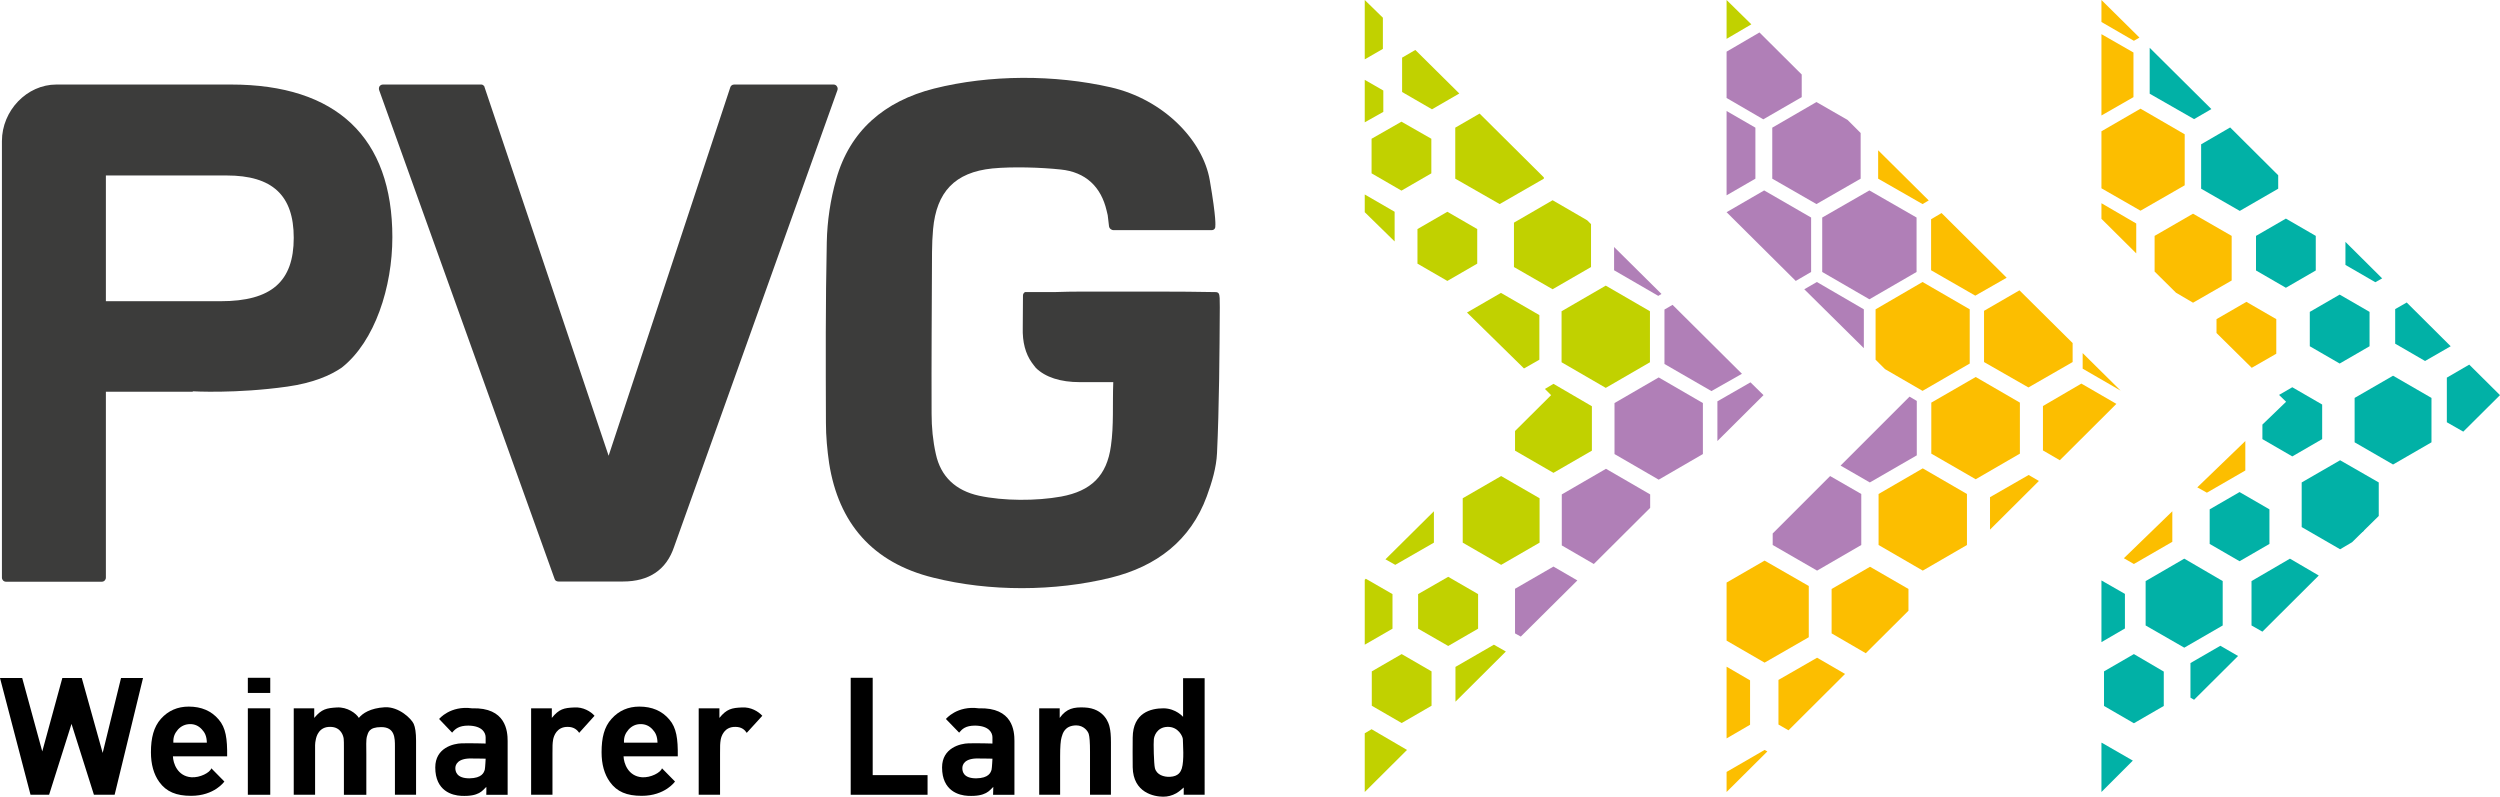 <?xml version="1.0" encoding="UTF-8" standalone="no"?> <svg xmlns:inkscape="http://www.inkscape.org/namespaces/inkscape" xmlns:sodipodi="http://sodipodi.sourceforge.net/DTD/sodipodi-0.dtd" xmlns="http://www.w3.org/2000/svg" xmlns:svg="http://www.w3.org/2000/svg" width="300pt" height="95.602pt" viewBox="0 0 300 95.602" version="1.1" id="svg5495" sodipodi:docname="PVG Weimarer Land Logo 27.03.2023.svg" inkscape:version="1.2.2 (732a01da63, 2022-12-09)"><defs id="defs1415"></defs><path fill-rule="nonzero" fill="#3c3c3b" fill-opacity="1" d="m 35.249,28.537 c 0,5.251 -2.69,7.608 -8.761,7.608 H 12.706 V 21.057 h 14.499 c 5.482,0 8.044,2.382 8.044,7.48 m 11.835,-0.051 c 0,-11.989 -6.686,-18.342 -19.366,-18.342 H 6.763 c -3.535,0 -6.532,3.125 -6.532,6.788 v 52.387 c 0,0.256 0.205,0.487 0.487,0.487 H 12.219 c 0.282,0 0.487,-0.231 0.487,-0.487 V 47.007 h 10.426 v -0.051 c 0,0 5.175,0.307 11.348,-0.564 3.074,-0.435 5.149,-1.332 6.532,-2.28 3.996,-3.151 6.071,-9.709 6.071,-15.626" id="path5097" style="stroke-width:6.558"></path><path fill-rule="nonzero" fill="#3c3c3b" fill-opacity="1" d="m 145.837,27.128 c 0,0 0.154,-0.769 -0.666,-5.508 -0.82,-4.765 -5.508,-9.683 -11.886,-11.143 -6.737,-1.537 -14.499,-1.537 -21.211,0.154 -5.943,1.511 -10.093,5.047 -11.733,10.887 -0.692,2.434 -1.076,5.021 -1.127,7.531 -0.154,7.224 -0.128,14.474 -0.102,21.698 0,1.614 0.154,3.253 0.384,4.842 1.127,7.173 5.2,11.937 12.501,13.731 6.737,1.691 14.55,1.665 21.313,0 5.482,-1.358 9.555,-4.457 11.502,-9.76 0.615,-1.665 1.153,-3.458 1.23,-5.2 0.256,-5.38 0.307,-12.117 0.333,-17.496 0,-1.921 0,-1.819 -0.973,-1.819 -3.433,-0.077 -9.171,-0.051 -12.604,-0.051 -2.024,0 -4.073,-0.026 -6.122,0.051 h -3.663 c -0.154,0.077 -0.256,0.231 -0.256,0.41 l -0.026,3.868 c -0.051,1.742 0.333,3.125 1.076,4.176 0.102,0.154 0.205,0.282 0.307,0.41 0.077,0.077 0.128,0.154 0.179,0.231 1.153,1.127 2.946,1.716 5.303,1.716 h 3.996 c -0.102,2.613 0.077,5.175 -0.282,7.659 -0.487,3.586 -2.382,5.405 -5.969,6.071 -2.972,0.538 -6.917,0.538 -9.863,-0.102 -2.792,-0.615 -4.585,-2.28 -5.175,-4.995 -0.359,-1.588 -0.512,-3.228 -0.512,-4.842 -0.026,-6.455 0.026,-12.937 0.051,-19.392 0,-0.922 0.051,-1.844 0.128,-2.767 0.41,-4.432 2.587,-6.814 7.122,-7.275 2.408,-0.231 5.815,-0.128 8.197,0.128 2.997,0.307 4.842,2.075 5.508,4.944 0.051,0.179 0.077,0.359 0.128,0.538 l 0.154,1.306 c 0.026,0.282 0.282,0.487 0.538,0.487 h 11.784 c 0.282,0 0.461,-0.205 0.435,-0.487" id="path5099" style="stroke-width:6.558"></path><path fill-rule="nonzero" fill="#3c3c3b" fill-opacity="1" d="m 100.418,10.349 c -0.077,-0.128 -0.231,-0.205 -0.384,-0.205 H 88.097 c -0.231,0 -0.41,0.154 -0.461,0.333 L 73.034,54.692 58.099,10.324 c -0.102,-0.102 -0.205,-0.179 -0.333,-0.179 H 45.957 c -0.179,0 -0.307,0.077 -0.41,0.205 -0.077,0.128 -0.102,0.307 -0.051,0.461 l 21.057,58.663 c 0.051,0.205 0.256,0.307 0.461,0.307 h 7.736 c 3.151,0 5.226,-1.409 6.148,-4.176 L 100.495,10.81 c 0.051,-0.154 0.026,-0.333 -0.077,-0.461" id="path5101" style="stroke-width:6.558"></path><path fill-rule="nonzero" fill="#01b1a6" fill-opacity="1" d="m 270.72,28.307 v 4.15 l 3.586,2.075 3.586,-2.075 v -4.15 l -3.586,-2.075 z m 0,0" id="path5103" style="stroke-width:6.558"></path><path fill-rule="nonzero" fill="#b07fb7" fill-opacity="1" d="m 199.735,37.145 v 6.532 l 5.636,3.253 3.663,-2.075 -8.326,-8.274 z m 0,0" id="path5105" style="stroke-width:6.558"></path><path fill-rule="nonzero" fill="#b07fb7" fill-opacity="1" d="m 216.514,34.711 7.147,7.07 v -4.662 l -5.636,-3.279 z m 0,0" id="path5107" style="stroke-width:6.558"></path><path fill-rule="nonzero" fill="#fcbe00" fill-opacity="1" d="m 225.07,37.119 v 6.046 l 1.127,1.127 4.509,2.613 5.661,-3.279 v -6.507 l -5.661,-3.279 z m 0,0" id="path5109" style="stroke-width:6.558"></path><path fill-rule="nonzero" fill="#b07fb7" fill-opacity="1" d="m 206.088,48.16 v 4.765 l 5.533,-5.508 -1.563,-1.537 z m 0,0" id="path5111" style="stroke-width:6.558"></path><path fill-rule="nonzero" fill="#b07fb7" fill-opacity="1" d="m 220.869,55.871 3.51,2.024 5.636,-3.253 v -6.532 l -0.871,-0.512 z m 0,0" id="path5113" style="stroke-width:6.558"></path><path fill-rule="nonzero" fill="#b07fb7" fill-opacity="1" d="m 207.19,25.463 8.3,8.249 1.844,-1.076 v -6.532 l -5.636,-3.253 z m 0,0" id="path5115" style="stroke-width:6.558"></path><path fill-rule="nonzero" fill="#b07fb7" fill-opacity="1" d="m 218.666,26.104 v 6.532 l 5.661,3.279 5.661,-3.279 v -6.532 l -5.661,-3.253 z m 0,0" id="path5117" style="stroke-width:6.558"></path><path fill-rule="nonzero" fill="#c1d100" fill-opacity="1" d="m 187.388,37.349 v 6.122 l 5.303,3.074 5.303,-3.074 V 37.349 l -5.303,-3.074 z m 0,0" id="path5119" style="stroke-width:6.558"></path><path fill-rule="nonzero" fill="#fcbe00" fill-opacity="1" d="m 238.084,37.298 v 6.148 l 5.328,3.048 5.303,-3.048 v -2.28 l -6.379,-6.327 z m 0,0" id="path5121" style="stroke-width:6.558"></path><path fill-rule="nonzero" fill="#fcbe00" fill-opacity="1" d="m 249.919,44.24 4.56,2.639 -4.56,-4.509 z m 0,0" id="path5123" style="stroke-width:6.558"></path><path fill-rule="nonzero" fill="#fcbe00" fill-opacity="1" d="m 231.731,26.309 v 6.122 l 5.303,3.048 3.766,-2.152 -7.813,-7.762 z m 0,0" id="path5125" style="stroke-width:6.558"></path><path fill-rule="nonzero" fill="#fcbe00" fill-opacity="1" d="m 252.173,26.257 4.176,4.15 v -3.586 l -4.176,-2.434 z m 0,0" id="path5127" style="stroke-width:6.558"></path><path fill-rule="nonzero" fill="#fcbe00" fill-opacity="1" d="m 252.173,15.754 v 6.84 l 4.688,2.69 5.303,-3.048 v -6.122 l -5.303,-3.074 z m 0,0" id="path5135" style="stroke-width:6.558"></path><path fill-rule="nonzero" fill="#b07fb7" fill-opacity="1" d="m 193.741,48.365 v 6.122 l 5.303,3.074 5.303,-3.074 v -6.122 l -5.303,-3.074 z m 0,0" id="path5137" style="stroke-width:6.558"></path><path fill-rule="nonzero" fill="#fcbe00" fill-opacity="1" d="M 231.756,48.314 V 54.436 l 5.328,3.074 5.303,-3.074 v -6.122 l -5.303,-3.074 z m 0,0" id="path5139" style="stroke-width:6.558"></path><path fill-rule="nonzero" fill="#b07fb7" fill-opacity="1" d="m 207.19,23.439 3.458,-1.998 v -6.122 l -3.458,-1.998 z m 0,0" id="path5141" style="stroke-width:6.558"></path><path fill-rule="nonzero" fill="#b07fb7" fill-opacity="1" d="m 212.672,15.319 v 6.122 l 5.303,3.048 5.303,-3.048 v -5.482 l -1.563,-1.563 -3.74,-2.152 z m 0,0" id="path5143" style="stroke-width:6.558"></path><path fill-rule="nonzero" fill="#01b1a6" fill-opacity="1" d="m 257.963,11.246 5.328,3.048 2.075,-1.204 -7.403,-7.352 z m 0,0" id="path5151" style="stroke-width:6.558"></path><path fill-rule="nonzero" fill="#fcbe00" fill-opacity="1" d="m 225.378,21.441 5.328,3.048 0.743,-0.435 -6.071,-6.02 z m 0,0" id="path5153" style="stroke-width:6.558"></path><path fill-rule="nonzero" fill="#b07fb7" fill-opacity="1" d="m 193.69,32.431 5.303,3.074 0.384,-0.231 -5.687,-5.636 z m 0,0" id="path5155" style="stroke-width:6.558"></path><path fill-rule="nonzero" fill="#b07fb7" fill-opacity="1" d="m 187.414,59.329 v 6.122 l 3.843,2.229 6.763,-6.737 v -1.614 l -5.303,-3.074 z m 0,0" id="path5157" style="stroke-width:6.558"></path><path fill-rule="nonzero" fill="#b07fb7" fill-opacity="1" d="m 212.723,64.017 v 1.383 l 5.328,3.074 5.303,-3.074 V 59.278 l -3.74,-2.152 z m 0,0" id="path5165" style="stroke-width:6.558"></path><path fill-rule="nonzero" fill="#fcbe00" fill-opacity="1" d="m 225.429,59.278 v 6.122 l 5.303,3.074 5.303,-3.074 V 59.278 l -5.303,-3.074 z m 0,0" id="path5167" style="stroke-width:6.558"></path><path fill-rule="nonzero" fill="#fcbe00" fill-opacity="1" d="m 207.19,69.909 v 6.968 l 4.56,2.639 5.303,-3.048 v -6.148 l -5.303,-3.048 z m 0,0" id="path5169" style="stroke-width:6.558"></path><path fill-rule="nonzero" fill="#c1d100" fill-opacity="1" d="m 163.769,23.337 v 2.126 l 3.586,3.51 V 25.412 Z m 0,0" id="path5171" style="stroke-width:6.558"></path><path fill-rule="nonzero" fill="#01b1a6" fill-opacity="1" d="m 279.199,61.173 v 2.562 l 2.229,1.281 2.152,-1.255 0.051,-0.051 v -2.536 l -2.203,-1.255 z m 0,0" id="path5173" style="stroke-width:6.558"></path><path fill-rule="nonzero" fill="#c1d100" fill-opacity="1" d="m 166.254,67.116 1.178,0.666 4.637,-2.664 v -3.766 z m 0,0" id="path5217" style="stroke-width:6.558"></path><path fill-rule="nonzero" fill="#01b1a6" fill-opacity="1" d="m 252.173,89.147 v 5.892 l 3.766,-3.766 -3.74,-2.152 z m 0,0" id="path5231" style="stroke-width:6.558"></path><path fill-rule="nonzero" fill="#fcbe00" fill-opacity="1" d="m 258.552,28.307 v 4.278 l 2.562,2.536 2.049,1.204 4.637,-2.664 v -5.354 l -4.637,-2.664 z m 0,0" id="path5233" style="stroke-width:6.558"></path><path fill-rule="nonzero" fill="#01b1a6" fill-opacity="1" d="m 264.136,17.317 v 5.328 l 4.637,2.664 4.611,-2.664 v -1.614 l -5.764,-5.738 z m 0,0" id="path5235" style="stroke-width:6.558"></path><path fill-rule="nonzero" fill="#fcbe00" fill-opacity="1" d="m 245.154,48.723 v 5.328 l 2.024,1.178 6.788,-6.763 -4.201,-2.434 z m 0,0" id="path5237" style="stroke-width:6.558"></path><path fill-rule="nonzero" fill="#fcbe00" fill-opacity="1" d="m 263.675,58.483 1.153,0.64 4.611,-2.664 V 52.925 Z m 0,0" id="path5239" style="stroke-width:6.558"></path><path fill-rule="nonzero" fill="#c1d100" fill-opacity="1" d="m 181.675,26.718 v 5.328 l 4.637,2.664 4.611,-2.664 v -5.149 l -0.461,-0.461 -4.15,-2.408 z m 0,0" id="path5247" style="stroke-width:6.558"></path><path fill-rule="nonzero" fill="#fcbe00" fill-opacity="1" d="m 252.173,13.859 3.843,-2.203 V 6.302 l -3.843,-2.203 z m 0,0" id="path5249" style="stroke-width:6.558"></path><path fill-rule="nonzero" fill="#fcbe00" fill-opacity="1" d="m 252.173,2.639 3.894,2.254 0.666,-0.384 L 252.173,0 Z m 0,0" id="path5257" style="stroke-width:6.558"></path><path fill-rule="nonzero" fill="#b07fb7" fill-opacity="1" d="m 207.19,6.199 v 5.559 l 4.406,2.562 4.611,-2.664 v -2.715 l -5.072,-5.047 z m 0,0" id="path5265" style="stroke-width:6.558"></path><path fill-rule="nonzero" fill="#fcbe00" fill-opacity="1" d="m 238.801,59.662 v 3.894 l 5.866,-5.841 -1.23,-0.717 z m 0,0" id="path5273" style="stroke-width:6.558"></path><path fill-rule="nonzero" fill="#fcbe00" fill-opacity="1" d="m 254.863,66.988 1.204,0.692 4.611,-2.664 v -3.663 z m 0,0" id="path5275" style="stroke-width:6.558"></path><path fill-rule="nonzero" fill="#fcbe00" fill-opacity="1" d="m 219.793,70.677 v 5.328 l 4.099,2.382 5.123,-5.098 v -2.613 l -4.611,-2.664 z m 0,0" id="path5283" style="stroke-width:6.558"></path><path fill-rule="nonzero" fill="#fcbe00" fill-opacity="1" d="m 207.19,88.609 2.818,-1.639 v -5.328 l -2.818,-1.639 z m 0,0" id="path5297" style="stroke-width:6.558"></path><path fill-rule="nonzero" fill="#fcbe00" fill-opacity="1" d="m 213.415,81.59 v 5.354 l 1.204,0.692 6.788,-6.763 -3.356,-1.947 z m 0,0" id="path5299" style="stroke-width:6.558"></path><path fill-rule="nonzero" fill="#c1d100" fill-opacity="1" d="m 176.04,37.503 6.84,6.712 1.844,-1.05 V 37.811 l -4.611,-2.664 z m 0,0" id="path5301" style="stroke-width:6.558"></path><path fill-rule="nonzero" fill="#c1d100" fill-opacity="1" d="m 185.39,46.674 0.743,0.743 -4.329,4.304 v 2.357 l 4.611,2.664 4.611,-2.664 v -5.328 l -4.611,-2.69 z m 0,0" id="path5309" style="stroke-width:6.558"></path><path fill-rule="nonzero" fill="#c1d100" fill-opacity="1" d="m 175.527,59.79 v 5.328 l 4.611,2.664 4.611,-2.664 v -5.328 l -4.611,-2.664 z m 0,0" id="path5311" style="stroke-width:6.558"></path><path fill-rule="nonzero" fill="#b07fb7" fill-opacity="1" d="m 181.803,70.652 v 5.354 l 0.692,0.384 6.788,-6.737 -2.869,-1.665 z m 0,0" id="path5313" style="stroke-width:6.558"></path><path fill-rule="nonzero" fill="#fcbe00" fill-opacity="1" d="m 207.19,92.631 v 2.408 l 4.893,-4.867 -0.333,-0.179 z m 0,0" id="path5327" style="stroke-width:6.558"></path><path fill-rule="nonzero" fill="#c1d100" fill-opacity="1" d="m 174.656,80.027 v 4.176 l 6.046,-6.02 -1.435,-0.82 z m 0,0" id="path5341" style="stroke-width:6.558"></path><path fill-rule="nonzero" fill="#c1d100" fill-opacity="1" d="M 207.19,4.662 210.161,2.92 207.19,0 Z m 0,0" id="path5367" style="stroke-width:6.558"></path><path fill-rule="nonzero" fill="#c1d100" fill-opacity="1" d="m 170.096,27.487 v 4.15 l 3.586,2.075 3.586,-2.075 V 27.487 L 173.683,25.412 Z m 0,0" id="path5369" style="stroke-width:6.558"></path><path fill-rule="nonzero" fill="#01b1a6" fill-opacity="1" d="m 252.173,77.056 2.818,-1.639 v -4.15 l -2.818,-1.614 z m 0,0" id="path5371" style="stroke-width:6.558"></path><path fill-rule="nonzero" fill="#c1d100" fill-opacity="1" d="m 170.173,71.292 v 4.15 l 3.612,2.075 3.586,-2.075 v -4.15 l -3.586,-2.075 z m 0,0" id="path5373" style="stroke-width:6.558"></path><path fill-rule="nonzero" fill="#01b1a6" fill-opacity="1" d="m 252.481,80.565 v 4.15 l 3.586,2.075 3.586,-2.075 V 80.591 l -3.586,-2.101 z m 0,0" id="path5375" style="stroke-width:6.558"></path><path fill-rule="nonzero" fill="#c1d100" fill-opacity="1" d="m 164.614,80.565 v 4.124 l 3.586,2.075 3.586,-2.075 v -4.124 l -3.586,-2.075 z m 0,0" id="path5377" style="stroke-width:6.558"></path><path fill-rule="nonzero" fill="#fcbe00" fill-opacity="1" d="m 265.981,38.297 v 1.665 l 4.227,4.176 2.946,-1.691 v -4.15 l -3.586,-2.075 z m 0,0" id="path5379" style="stroke-width:6.558"></path><path fill-rule="nonzero" fill="#c1d100" fill-opacity="1" d="m 174.631,15.319 v 6.122 l 5.328,3.048 5.303,-3.048 v -0.154 l -7.711,-7.659 z m 0,0" id="path5381" style="stroke-width:6.558"></path><path fill-rule="nonzero" fill="#c1d100" fill-opacity="1" d="m 168.252,6.917 v 4.124 l 3.586,2.075 3.279,-1.896 -5.277,-5.226 z m 0,0" id="path5383" style="stroke-width:6.558"></path><path fill-rule="nonzero" fill="#c1d100" fill-opacity="1" d="m 163.769,9.581 v 5.098 l 2.229,-1.255 v -2.562 z m 0,0" id="path5385" style="stroke-width:6.558"></path><path fill-rule="nonzero" fill="#c1d100" fill-opacity="1" d="m 164.589,16.651 v 4.15 l 3.586,2.075 3.586,-2.075 v -4.15 l -3.586,-2.049 z m 0,0" id="path5387" style="stroke-width:6.558"></path><path fill-rule="nonzero" fill="#c1d100" fill-opacity="1" d="m 163.769,69.576 v 7.788 l 3.33,-1.921 v -4.15 l -3.202,-1.844 z m 0,0" id="path5389" style="stroke-width:6.558"></path><path fill-rule="nonzero" fill="#01b1a6" fill-opacity="1" d="m 273.486,47.391 0.845,0.82 -2.843,2.741 v 1.742 l 3.586,2.075 3.586,-2.075 V 48.544 l -3.586,-2.075 z m 0,0" id="path5391" style="stroke-width:6.558"></path><path fill-rule="nonzero" fill="#01b1a6" fill-opacity="1" d="m 265.161,61.122 v 4.15 l 3.586,2.075 3.586,-2.075 v -4.15 l -3.586,-2.075 z m 0,0" id="path5393" style="stroke-width:6.558"></path><path fill-rule="nonzero" fill="#01b1a6" fill-opacity="1" d="m 277.175,37.426 v 4.124 l 3.586,2.075 3.586,-2.075 v -4.124 l -3.586,-2.075 z m 0,0" id="path5401" style="stroke-width:6.558"></path><path fill-rule="nonzero" fill="#01b1a6" fill-opacity="1" d="m 282.555,47.75 v 5.328 l 4.611,2.664 4.611,-2.664 v -5.328 l -4.611,-2.664 z m 0,0" id="path5403" style="stroke-width:6.558"></path><path fill-rule="nonzero" fill="#01b1a6" fill-opacity="1" d="m 293.621,45.316 v 5.354 l 1.972,1.127 4.406,-4.38 -3.689,-3.663 z m 0,0" id="path5417" style="stroke-width:6.558"></path><path fill-rule="nonzero" fill="#01b1a6" fill-opacity="1" d="m 276.202,57.894 v 5.354 l 4.611,2.664 1.435,-0.845 3.202,-3.151 v -4.022 l -4.637,-2.664 z m 0,0" id="path5419" style="stroke-width:6.558"></path><path fill-rule="nonzero" fill="#01b1a6" fill-opacity="1" d="m 287.422,37.093 v 4.15 l 3.586,2.075 3.074,-1.768 -5.277,-5.251 z m 0,0" id="path5427" style="stroke-width:6.558"></path><path fill-rule="nonzero" fill="#01b1a6" fill-opacity="1" d="m 262.855,79.566 v 4.15 l 0.435,0.256 5.277,-5.251 -2.126,-1.23 z m 0,0" id="path5435" style="stroke-width:6.558"></path><path fill-rule="nonzero" fill="#01b1a6" fill-opacity="1" d="m 281.453,31.791 3.586,2.075 0.82,-0.461 -4.406,-4.38 z m 0,0" id="path5437" style="stroke-width:6.558"></path><path fill-rule="nonzero" fill="#01b1a6" fill-opacity="1" d="m 257.476,69.729 v 5.328 l 4.637,2.664 4.611,-2.664 v -5.328 l -4.611,-2.69 z m 0,0" id="path5445" style="stroke-width:6.558"></path><path fill-rule="nonzero" fill="#01b1a6" fill-opacity="1" d="m 270.182,69.729 v 5.328 l 1.306,0.743 6.763,-6.737 -3.458,-2.024 z m 0,0" id="path5447" style="stroke-width:6.558"></path><path fill-rule="nonzero" fill="#c1d100" fill-opacity="1" d="m 163.769,87.994 v 7.045 l 5.072,-5.047 -4.252,-2.485 z m 0,0" id="path5449" style="stroke-width:6.558"></path><path fill-rule="nonzero" fill="#c1d100" fill-opacity="1" d="m 163.769,7.122 2.177,-1.255 V 2.126 L 163.769,0 Z m 0,0" id="path5451" style="stroke-width:6.558"></path><path fill-rule="nonzero" fill="#000000" fill-opacity="1" d="M 3.663,95.372 0,81.359 h 2.664 l 2.408,8.812 2.408,-8.812 h 2.331 l 2.51,8.992 2.203,-8.992 h 2.639 L 13.756,95.372 H 11.271 L 8.582,86.867 5.892,95.372 Z m 0,0" id="path5453" style="stroke-width:6.558"></path><path fill-rule="nonzero" fill="#000000" fill-opacity="1" d="m 78.9,89.121 c -0.026,-0.794 -0.231,-1.204 -0.615,-1.614 -0.384,-0.41 -0.845,-0.615 -1.409,-0.615 -0.589,0 -1.05,0.231 -1.435,0.64 -0.384,0.461 -0.589,0.845 -0.564,1.588 z m 0.538,3.074 1.563,1.588 c 0,0 -1.178,1.716 -3.996,1.716 -1.793,0 -2.972,-0.487 -3.817,-1.665 -0.666,-0.922 -0.999,-2.126 -0.999,-3.561 0,-1.716 0.307,-3.048 1.204,-4.022 0.871,-0.973 1.998,-1.46 3.33,-1.46 1.511,0 2.715,0.512 3.586,1.537 0.871,0.999 1.05,2.331 1.025,4.432 h -6.507 c 0.026,0.82 0.538,2.382 2.203,2.51 1.05,0.077 2.254,-0.564 2.408,-1.076" id="path5455" style="stroke-width:6.558"></path><path fill-rule="nonzero" fill="#000000" fill-opacity="1" d="m 24.823,89.121 c -0.026,-0.794 -0.231,-1.204 -0.615,-1.614 -0.384,-0.41 -0.845,-0.615 -1.383,-0.615 -0.589,0 -1.076,0.231 -1.46,0.64 -0.384,0.461 -0.589,0.845 -0.564,1.588 z m 0.538,3.074 1.563,1.588 c 0,0 -1.178,1.716 -3.996,1.716 -1.768,0 -2.972,-0.487 -3.817,-1.665 -0.666,-0.922 -0.999,-2.126 -0.999,-3.561 0,-1.716 0.333,-3.048 1.204,-4.022 0.871,-0.973 1.998,-1.46 3.33,-1.46 1.511,0 2.715,0.512 3.586,1.537 0.871,0.999 1.05,2.331 1.025,4.432 H 20.75 c 0.026,0.82 0.538,2.382 2.203,2.51 1.05,0.077 2.254,-0.564 2.408,-1.076" id="path5457" style="stroke-width:6.558"></path><path fill-rule="nonzero" fill="#000000" fill-opacity="1" d="m 29.741,84.997 h 2.69 v 10.375 h -2.69 z m 0,-3.663 h 2.69 v 1.819 h -2.69 z m 0,0" id="path5459" style="stroke-width:6.558"></path><path fill-rule="nonzero" fill="#000000" fill-opacity="1" d="m 35.249,84.997 h 2.459 v 1.153 c 0.897,-1.076 1.486,-1.178 2.715,-1.255 1.255,-0.077 2.331,0.717 2.639,1.255 0.435,-0.538 1.358,-1.178 3.125,-1.281 1.716,-0.077 3.202,1.409 3.458,1.998 0.179,0.41 0.282,1.05 0.282,2.024 v 6.481 h -2.536 v -5.789 c 0,-0.999 0,-2.331 -1.639,-2.331 -1.511,0 -1.563,0.666 -1.716,1.102 -0.128,0.461 -0.077,1.204 -0.077,2.152 v 4.867 H 41.269 V 89.813 c 0,-0.973 0,-0.589 -0.026,-1.153 -0.026,-0.282 -0.282,-1.435 -1.614,-1.435 -1.332,-0.026 -1.665,1.102 -1.742,1.563 -0.102,0.461 -0.077,0.692 -0.077,1.665 v 4.918 h -2.562 z m 0,0" id="path5461" style="stroke-width:6.558"></path><path fill-rule="nonzero" fill="#000000" fill-opacity="1" d="m 56.639,91.017 c -1.742,-0.051 -1.998,0.769 -1.998,1.153 0,0.384 0.128,1.23 1.691,1.23 1.511,-0.026 1.742,-0.692 1.844,-1.05 0.051,-0.231 0.102,-1.306 0.102,-1.306 0,0 -0.512,-0.026 -1.639,-0.026 m -2.382,-3.1 -1.563,-1.639 c 0,0 1.332,-1.639 3.945,-1.281 4.073,-0.128 4.278,2.741 4.278,3.919 v 6.455 h -2.562 c 0,0 0.026,-0.897 0,-0.948 -0.461,0.435 -0.845,1.178 -3.023,1.076 -1.05,-0.051 -3.1,-0.564 -3.1,-3.407 0,-2.357 2.177,-2.869 3.176,-2.895 1.281,-0.026 2.869,0.026 2.869,0.026 v -0.743 c 0,-0.512 -0.359,-1.383 -2.075,-1.409 -1.153,0 -1.588,0.41 -1.947,0.845" id="path5463" style="stroke-width:6.558"></path><path fill-rule="nonzero" fill="#000000" fill-opacity="1" d="m 117.454,91.017 c -1.742,-0.051 -1.972,0.769 -1.972,1.153 0,0.384 0.102,1.23 1.665,1.23 1.511,-0.026 1.742,-0.692 1.844,-1.05 0.051,-0.231 0.102,-1.306 0.102,-1.306 0,0 -0.512,-0.026 -1.639,-0.026 m -2.357,-3.1 -1.588,-1.639 c 0,0 1.332,-1.639 3.945,-1.281 4.099,-0.128 4.278,2.741 4.278,3.919 v 6.455 h -2.562 c 0,0 0.026,-0.897 0.026,-0.948 -0.461,0.435 -0.871,1.178 -3.048,1.076 -1.05,-0.051 -3.1,-0.564 -3.1,-3.407 0,-2.357 2.203,-2.869 3.176,-2.895 1.281,-0.026 2.869,0.026 2.869,0.026 v -0.743 c 0,-0.512 -0.359,-1.383 -2.075,-1.409 -1.153,0 -1.563,0.41 -1.921,0.845" id="path5465" style="stroke-width:6.558"></path><path fill-rule="nonzero" fill="#000000" fill-opacity="1" d="M 102.084,95.372 V 81.334 h 2.639 v 11.681 h 6.584 v 2.357 z m 0,0" id="path5467" style="stroke-width:6.558"></path><path fill-rule="nonzero" fill="#000000" fill-opacity="1" d="m 133.311,95.372 h -2.51 v -5.175 c 0,-1.102 -0.051,-1.793 -0.154,-2.126 -0.102,-0.333 -0.589,-1.025 -1.511,-1.025 -1.383,0.026 -1.614,0.973 -1.742,1.409 -0.128,0.41 -0.179,1.178 -0.179,2.331 v 4.585 h -2.51 V 84.997 h 2.459 v 1.153 c 0.82,-1.153 1.716,-1.306 2.972,-1.255 2.408,0.102 2.946,1.947 3.023,2.382 0.102,0.41 0.154,0.999 0.154,1.793 z m 0,0" id="path5469" style="stroke-width:6.558"></path><path fill-rule="nonzero" fill="#000000" fill-opacity="1" d="m 138.588,92.17 c 0.205,0.82 1.076,1.076 1.793,1.05 1.076,-0.051 1.306,-0.64 1.435,-0.999 0.307,-0.973 0.128,-2.997 0.128,-3.51 0,-0.307 -0.538,-1.537 -1.87,-1.486 -1.255,0.051 -1.588,1.127 -1.614,1.511 -0.051,0.384 0,2.92 0.128,3.433 m 5.969,3.202 h -2.51 V 94.501 c 0,0 -0.564,0.512 -0.897,0.692 -0.512,0.282 -1.025,0.41 -1.563,0.41 -1.076,0 -3.612,-0.461 -3.663,-3.535 -0.026,-0.538 0,-3.023 0,-3.561 0.026,-2.972 2.152,-3.51 3.714,-3.51 1.486,0.026 2.331,1.025 2.331,1.025 v -4.637 h 2.587 z m 0,0" id="path5471" style="stroke-width:6.558"></path><path fill-rule="nonzero" fill="#000000" fill-opacity="1" d="m 69.499,87.943 1.844,-2.049 c -0.435,-0.512 -1.383,-1.076 -2.434,-0.999 -1.23,0.051 -1.819,0.179 -2.69,1.255 v -1.153 h -2.485 v 10.375 h 2.562 v -4.918 c 0,-0.973 0,-1.204 0.077,-1.691 0.077,-0.435 0.435,-1.563 1.768,-1.537 0.717,0 1.127,0.359 1.358,0.717" id="path5473" style="stroke-width:6.558"></path><path fill-rule="nonzero" fill="#000000" fill-opacity="1" d="m 89.608,87.943 1.87,-2.049 c -0.461,-0.512 -1.383,-1.076 -2.459,-0.999 -1.204,0.051 -1.819,0.179 -2.69,1.255 v -1.153 h -2.485 v 10.375 h 2.562 v -4.918 c 0,-0.973 0,-1.204 0.077,-1.691 0.077,-0.435 0.435,-1.563 1.768,-1.537 0.743,0 1.127,0.359 1.358,0.717" id="path5475" style="stroke-width:6.558"></path></svg> 